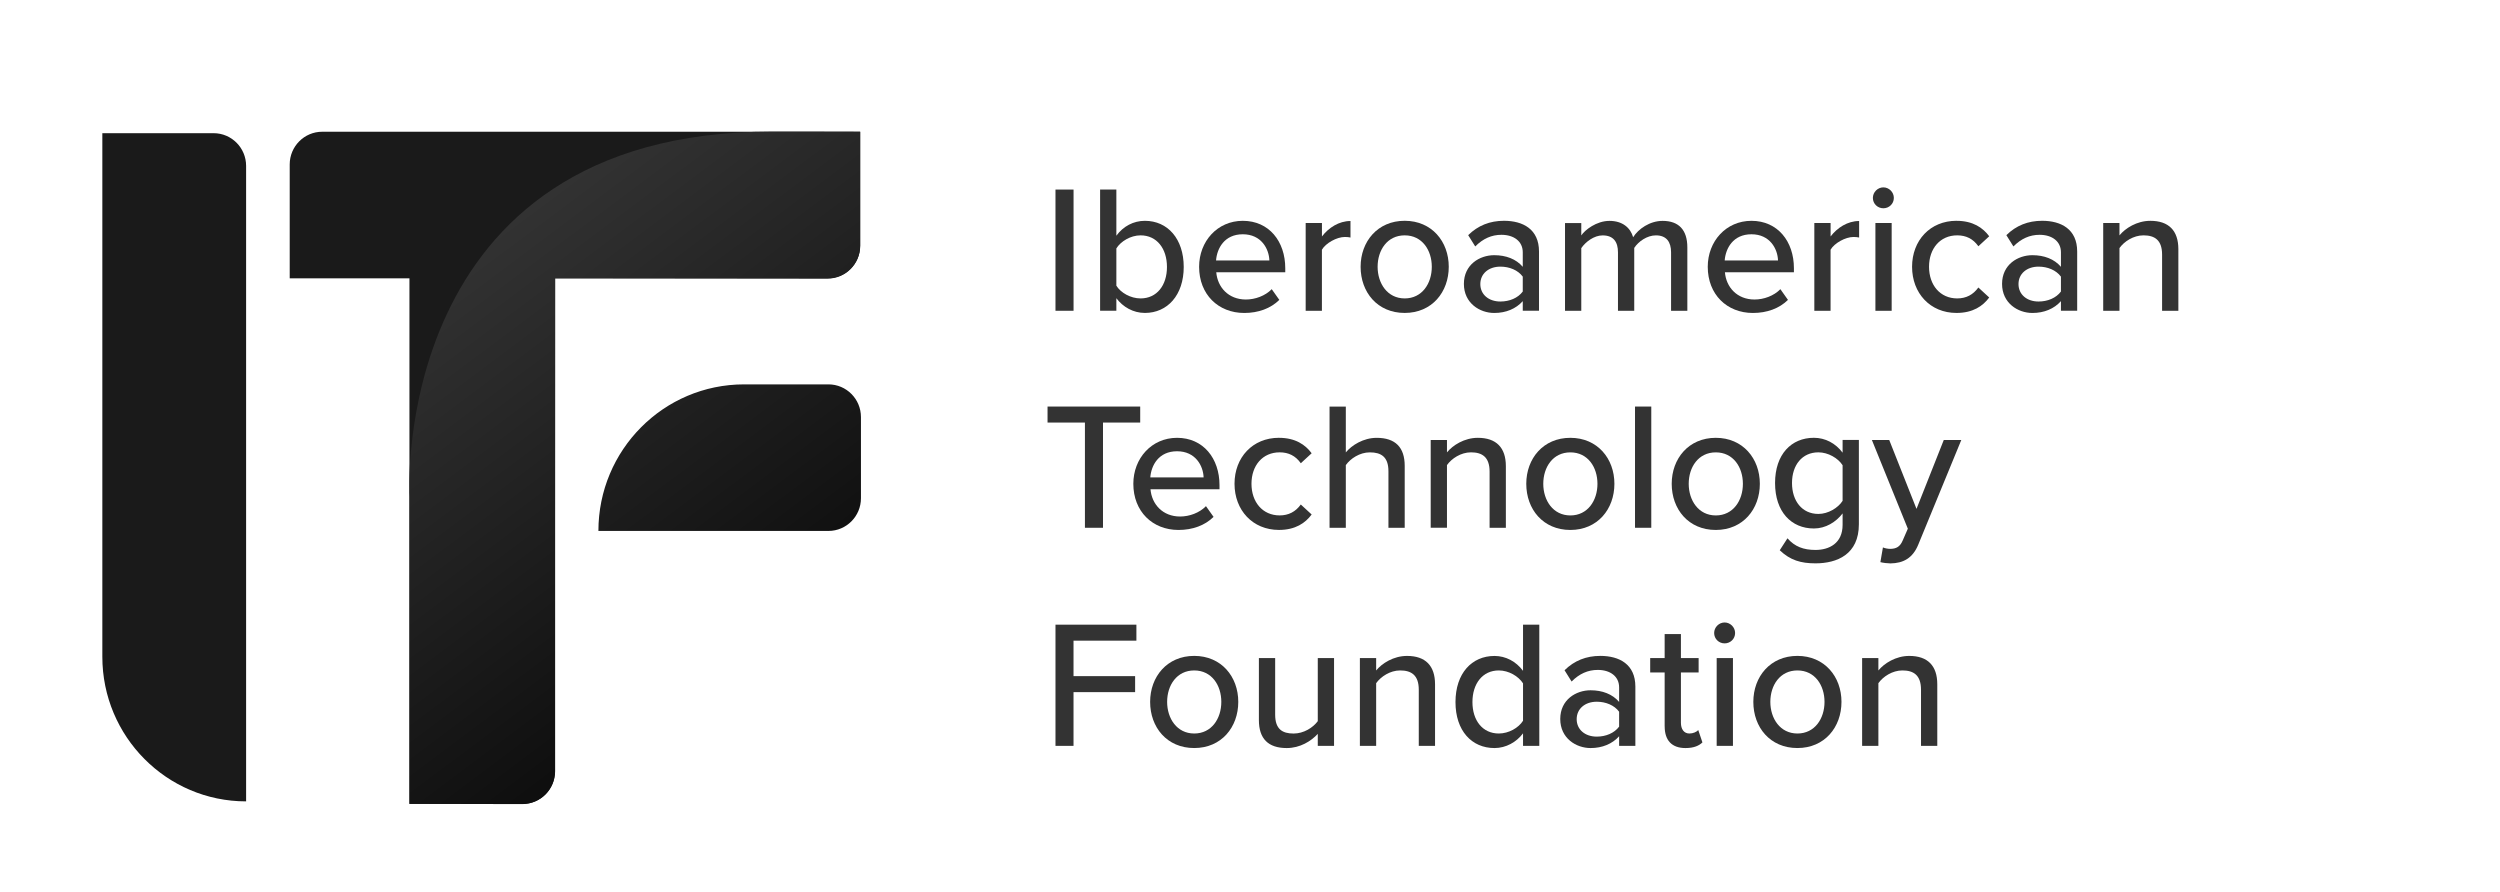 <svg width="171" height="61" viewBox="0 0 171 61" fill="none" xmlns="http://www.w3.org/2000/svg">
<g clip-path="url(#clip0_2374_213)">
<path d="M72.195 21.257V12.966H73.431V21.257H72.195Z" fill="#333333"/>
<path d="M75.247 21.257V12.966H76.359V16.123C76.829 15.476 77.533 15.104 78.311 15.104C79.868 15.104 80.967 16.336 80.967 18.261C80.967 20.186 79.854 21.405 78.311 21.405C77.508 21.405 76.804 20.994 76.359 20.397V21.255H75.247V21.257ZM76.359 19.541C76.657 20.026 77.336 20.412 78.015 20.412C79.128 20.412 79.82 19.517 79.82 18.261C79.82 17.004 79.128 16.098 78.015 16.098C77.336 16.098 76.655 16.509 76.359 16.992V19.541Z" fill="#333333"/>
<path d="M85.009 15.104C86.801 15.104 87.912 16.509 87.912 18.349V18.623H83.192C83.278 19.642 84.02 20.487 85.219 20.487C85.85 20.487 86.542 20.239 86.986 19.779L87.506 20.513C86.912 21.097 86.072 21.407 85.108 21.407C83.329 21.407 82.019 20.139 82.019 18.25C82.019 16.51 83.266 15.104 85.009 15.104ZM83.18 17.814H86.825C86.8 17.019 86.269 16.024 85.008 16.024C83.746 16.024 83.241 16.994 83.178 17.814H83.18Z" fill="#333333"/>
<path d="M89.308 21.257V15.254H90.421V16.173C90.878 15.577 91.582 15.117 92.373 15.117V16.247C92.262 16.222 92.138 16.209 91.989 16.209C91.434 16.209 90.679 16.631 90.419 17.08V21.257H89.307H89.308Z" fill="#333333"/>
<path d="M104.157 21.257V20.599C103.687 21.122 103.008 21.407 102.206 21.407C101.216 21.407 100.13 20.736 100.13 19.418C100.13 18.101 101.206 17.455 102.206 17.455C103.008 17.455 103.7 17.716 104.157 18.25V17.255C104.157 16.509 103.551 16.061 102.698 16.061C102.019 16.061 101.439 16.323 100.906 16.857L100.424 16.085C101.091 15.427 101.906 15.102 102.87 15.102C104.168 15.102 105.268 15.674 105.268 17.203V21.255H104.155L104.157 21.257ZM104.157 18.921C103.824 18.474 103.243 18.238 102.625 18.238C101.822 18.238 101.254 18.723 101.254 19.431C101.254 20.139 101.822 20.624 102.625 20.624C103.243 20.624 103.824 20.388 104.157 19.941V18.923V18.921Z" fill="#333333"/>
<path d="M114.301 21.257V17.255C114.301 16.559 113.993 16.099 113.264 16.099C112.658 16.099 112.065 16.521 111.782 16.957V21.259H110.669V17.257C110.669 16.561 110.373 16.101 109.619 16.101C109.038 16.101 108.458 16.536 108.16 16.972V21.261H107.047V15.258H108.16V16.103C108.407 15.73 109.198 15.108 110.088 15.108C110.979 15.108 111.522 15.58 111.707 16.227C112.052 15.668 112.843 15.108 113.721 15.108C114.821 15.108 115.414 15.717 115.414 16.923V21.261H114.301V21.257Z" fill="#333333"/>
<path d="M119.801 15.104C121.593 15.104 122.704 16.509 122.704 18.349V18.623H117.984C118.07 19.642 118.812 20.487 120.011 20.487C120.641 20.487 121.333 20.239 121.777 19.779L122.297 20.513C121.704 21.097 120.864 21.407 119.899 21.407C118.12 21.407 116.81 20.139 116.81 18.25C116.81 16.51 118.057 15.104 119.801 15.104ZM117.971 17.814H121.616C121.591 17.019 121.061 16.024 119.799 16.024C118.538 16.024 118.032 16.994 117.969 17.814H117.971Z" fill="#333333"/>
<path d="M124.1 21.257V15.254H125.213V16.173C125.67 15.577 126.374 15.117 127.164 15.117V16.247C127.053 16.222 126.93 16.209 126.781 16.209C126.225 16.209 125.471 16.631 125.211 17.08V21.257H124.098H124.1Z" fill="#333333"/>
<path d="M128.105 13.538C128.105 13.139 128.439 12.816 128.822 12.816C129.206 12.816 129.539 13.139 129.539 13.538C129.539 13.936 129.218 14.246 128.822 14.246C128.426 14.246 128.105 13.936 128.105 13.538ZM128.278 21.257V15.254H129.39V21.257H128.278Z" fill="#333333"/>
<path d="M133.825 15.104C134.949 15.104 135.63 15.577 136.062 16.161L135.32 16.844C134.961 16.334 134.479 16.098 133.874 16.098C132.7 16.098 131.946 17.004 131.946 18.248C131.946 19.492 132.7 20.412 133.874 20.412C134.479 20.412 134.961 20.163 135.32 19.665L136.062 20.349C135.63 20.933 134.949 21.405 133.825 21.405C132.021 21.405 130.786 20.049 130.786 18.248C130.786 16.447 132.023 15.102 133.825 15.102V15.104Z" fill="#333333"/>
<path d="M140.968 21.257V20.599C140.499 21.122 139.819 21.407 139.017 21.407C138.027 21.407 136.941 20.736 136.941 19.418C136.941 18.101 138.017 17.455 139.017 17.455C139.819 17.455 140.511 17.716 140.968 18.25V17.255C140.968 16.509 140.362 16.061 139.509 16.061C138.83 16.061 138.25 16.323 137.717 16.857L137.235 16.085C137.902 15.427 138.717 15.102 139.681 15.102C140.979 15.102 142.079 15.674 142.079 17.203V21.255H140.966L140.968 21.257ZM140.968 18.921C140.635 18.474 140.054 18.238 139.436 18.238C138.633 18.238 138.065 18.723 138.065 19.431C138.065 20.139 138.633 20.624 139.436 20.624C140.054 20.624 140.635 20.388 140.968 19.941V18.923V18.921Z" fill="#333333"/>
<path d="M147.887 21.257V17.415C147.887 16.42 147.38 16.098 146.615 16.098C145.923 16.098 145.292 16.519 144.972 16.968V21.257H143.859V15.254H144.972V16.099C145.368 15.614 146.158 15.104 147.084 15.104C148.344 15.104 149 15.775 149 17.044V21.259H147.887V21.257Z" fill="#333333"/>
<path d="M93.066 18.248C93.066 16.521 94.228 15.102 96.081 15.102C97.933 15.102 99.095 16.519 99.095 18.248C99.095 19.977 97.946 21.405 96.081 21.405C94.215 21.405 93.066 19.988 93.066 18.248ZM97.935 18.248C97.935 17.118 97.281 16.098 96.082 16.098C94.883 16.098 94.229 17.116 94.229 18.248C94.229 19.381 94.896 20.412 96.082 20.412C97.269 20.412 97.935 19.393 97.935 18.248Z" fill="#333333"/>
<path d="M7 9.11H14.611C15.838 9.11 16.834 10.112 16.834 11.347V54.814C11.406 54.814 7 50.381 7 44.922V9.11Z" fill="#1A1A1A"/>
<path d="M19.816 11.248V19.036H28.006V54.984H35.747C36.975 54.984 37.971 53.981 37.971 52.746V19.036H56.613C57.841 19.036 58.837 18.034 58.837 16.799V9.011H22.04C20.813 9.011 19.816 10.013 19.816 11.248Z" fill="#1A1A1A"/>
<path d="M74.209 36.1V28.903H71.652V27.808H77.99V28.903H75.445V36.1H74.209Z" fill="#333333"/>
<path d="M80.511 29.947C82.303 29.947 83.414 31.351 83.414 33.192V33.466H78.694C78.78 34.484 79.522 35.33 80.721 35.33C81.352 35.33 82.043 35.081 82.488 34.621L83.008 35.355C82.415 35.939 81.574 36.249 80.61 36.249C78.831 36.249 77.52 34.982 77.52 33.093C77.52 31.353 78.768 29.947 80.511 29.947ZM78.682 32.656H82.327C82.302 31.861 81.771 30.866 80.51 30.866C79.248 30.866 78.743 31.836 78.68 32.656H78.682Z" fill="#333333"/>
<path d="M87.481 29.947C88.604 29.947 89.285 30.419 89.717 31.003L88.975 31.686C88.617 31.176 88.135 30.94 87.529 30.94C86.355 30.94 85.601 31.847 85.601 33.091C85.601 34.335 86.355 35.254 87.529 35.254C88.135 35.254 88.617 35.005 88.975 34.508L89.717 35.191C89.285 35.775 88.604 36.247 87.481 36.247C85.676 36.247 84.441 34.892 84.441 33.091C84.441 31.29 85.678 29.945 87.481 29.945V29.947Z" fill="#333333"/>
<path d="M94.969 36.099V32.234C94.969 31.239 94.462 30.942 93.697 30.942C93.005 30.942 92.374 31.364 92.054 31.812V36.101H90.941V27.81H92.054V30.944C92.45 30.459 93.253 29.948 94.166 29.948C95.439 29.948 96.082 30.596 96.082 31.863V36.101H94.969V36.099Z" fill="#333333"/>
<path d="M101.888 36.099V32.258C101.888 31.263 101.381 30.94 100.616 30.94C99.924 30.94 99.293 31.362 98.973 31.811V36.099H97.86V30.096H98.973V30.942C99.369 30.457 100.159 29.947 101.085 29.947C102.345 29.947 103.001 30.617 103.001 31.886V36.101H101.888V36.099Z" fill="#333333"/>
<path d="M104.397 33.093C104.397 31.365 105.558 29.947 107.411 29.947C109.264 29.947 110.425 31.364 110.425 33.093C110.425 34.821 109.277 36.249 107.411 36.249C105.546 36.249 104.397 34.832 104.397 33.093ZM109.266 33.093C109.266 31.962 108.612 30.942 107.413 30.942C106.214 30.942 105.56 31.96 105.56 33.093C105.56 34.225 106.227 35.256 107.413 35.256C108.599 35.256 109.266 34.237 109.266 33.093Z" fill="#333333"/>
<path d="M111.835 36.1V27.808H112.948V36.1H111.835Z" fill="#333333"/>
<path d="M114.345 33.093C114.345 31.365 115.506 29.947 117.359 29.947C119.212 29.947 120.373 31.364 120.373 33.093C120.373 34.821 119.224 36.249 117.359 36.249C115.493 36.249 114.345 34.832 114.345 33.093ZM119.214 33.093C119.214 31.962 118.56 30.942 117.361 30.942C116.162 30.942 115.508 31.96 115.508 33.093C115.508 34.225 116.174 35.256 117.361 35.256C118.547 35.256 119.214 34.237 119.214 33.093Z" fill="#333333"/>
<path d="M122.265 36.821C122.76 37.392 123.366 37.616 124.181 37.616C125.107 37.616 126.034 37.169 126.034 35.899V35.117C125.577 35.714 124.873 36.148 124.07 36.148C122.525 36.148 121.414 35.005 121.414 33.04C121.414 31.075 122.527 29.945 124.07 29.945C124.848 29.945 125.552 30.318 126.034 30.963V30.093H127.147V35.86C127.147 37.924 125.652 38.533 124.181 38.533C123.179 38.533 122.452 38.322 121.735 37.637L122.265 36.817V36.821ZM126.034 31.823C125.726 31.338 125.045 30.94 124.378 30.94C123.265 30.94 122.573 31.811 122.573 33.04C122.573 34.27 123.265 35.153 124.378 35.153C125.045 35.153 125.726 34.742 126.034 34.257V31.822V31.823Z" fill="#333333"/>
<path d="M128.79 37.443C128.926 37.504 129.136 37.542 129.284 37.542C129.693 37.542 129.964 37.405 130.15 36.958L130.496 36.163L128.037 30.096H129.223L131.089 34.807L132.954 30.096H134.153L131.213 37.244C130.829 38.189 130.175 38.524 129.309 38.537C129.125 38.537 128.79 38.499 128.618 38.45L128.792 37.443H128.79Z" fill="#333333"/>
<path d="M72.195 51.018V42.727H77.73V43.821H73.429V46.246H77.642V47.34H73.429V51.019H72.193L72.195 51.018Z" fill="#333333"/>
<path d="M78.669 48.009C78.669 46.282 79.831 44.863 81.684 44.863C83.537 44.863 84.698 46.28 84.698 48.009C84.698 49.738 83.549 51.166 81.684 51.166C79.818 51.166 78.669 49.748 78.669 48.009ZM83.538 48.009C83.538 46.878 82.884 45.858 81.685 45.858C80.487 45.858 79.832 46.877 79.832 48.009C79.832 49.141 80.499 50.172 81.685 50.172C82.872 50.172 83.538 49.154 83.538 48.009Z" fill="#333333"/>
<path d="M90.136 51.018V50.197C89.679 50.695 88.925 51.167 88.011 51.167C86.739 51.167 86.108 50.52 86.108 49.253V45.014H87.221V48.881C87.221 49.877 87.715 50.174 88.481 50.174C89.172 50.174 89.803 49.776 90.136 49.328V45.014H91.249V51.018H90.136Z" fill="#333333"/>
<path d="M97.044 51.018V47.176C97.044 46.181 96.537 45.858 95.772 45.858C95.081 45.858 94.45 46.28 94.129 46.729V51.018H93.016V45.014H94.129V45.86C94.525 45.375 95.315 44.865 96.242 44.865C97.501 44.865 98.157 45.535 98.157 46.804V51.019H97.044V51.018Z" fill="#333333"/>
<path d="M104.175 51.018V50.16C103.731 50.756 103.014 51.167 102.223 51.167C100.666 51.167 99.555 49.986 99.555 48.023C99.555 46.06 100.668 44.867 102.223 44.867C102.99 44.867 103.695 45.24 104.175 45.885V42.728H105.288V51.019H104.175V51.018ZM104.175 46.741C103.867 46.257 103.198 45.858 102.519 45.858C101.406 45.858 100.715 46.765 100.715 48.021C100.715 49.278 101.406 50.172 102.519 50.172C103.198 50.172 103.867 49.786 104.175 49.301V46.741Z" fill="#333333"/>
<path d="M110.748 51.018V50.36C110.278 50.882 109.599 51.167 108.796 51.167C107.807 51.167 106.721 50.497 106.721 49.179C106.721 47.861 107.796 47.215 108.796 47.215C109.599 47.215 110.291 47.477 110.748 48.011V47.015C110.748 46.269 110.142 45.822 109.289 45.822C108.61 45.822 108.029 46.083 107.497 46.617L107.015 45.845C107.682 45.187 108.497 44.863 109.461 44.863C110.759 44.863 111.859 45.434 111.859 46.963V51.016H110.746L110.748 51.018ZM110.748 48.681C110.415 48.234 109.834 47.998 109.216 47.998C108.413 47.998 107.845 48.483 107.845 49.191C107.845 49.9 108.413 50.385 109.216 50.385C109.834 50.385 110.415 50.149 110.748 49.702V48.683V48.681Z" fill="#333333"/>
<path d="M113.862 49.687V45.995H112.873V45.013H113.862V43.372H114.975V45.013H116.186V45.995H114.975V49.438C114.975 49.86 115.172 50.172 115.556 50.172C115.816 50.172 116.05 50.06 116.161 49.936L116.446 50.782C116.212 51.005 115.866 51.167 115.285 51.167C114.346 51.167 113.864 50.634 113.864 49.687H113.862Z" fill="#333333"/>
<path d="M117.248 43.298C117.248 42.9 117.581 42.577 117.964 42.577C118.348 42.577 118.681 42.9 118.681 43.298C118.681 43.697 118.36 44.007 117.964 44.007C117.568 44.007 117.248 43.697 117.248 43.298ZM117.421 51.018V45.014H118.534V51.018H117.421Z" fill="#333333"/>
<path d="M119.928 48.009C119.928 46.282 121.089 44.863 122.942 44.863C124.795 44.863 125.957 46.28 125.957 48.009C125.957 49.738 124.808 51.166 122.942 51.166C121.077 51.166 119.928 49.748 119.928 48.009ZM124.797 48.009C124.797 46.878 124.143 45.858 122.944 45.858C121.745 45.858 121.091 46.877 121.091 48.009C121.091 49.141 121.758 50.172 122.944 50.172C124.13 50.172 124.797 49.154 124.797 48.009Z" fill="#333333"/>
<path d="M131.397 51.018V47.176C131.397 46.181 130.89 45.858 130.125 45.858C129.433 45.858 128.802 46.28 128.481 46.729V51.018H127.369V45.014H128.481V45.86C128.878 45.375 129.668 44.865 130.594 44.865C131.854 44.865 132.51 45.535 132.51 46.804V51.019H131.397V51.018Z" fill="#333333"/>
<path d="M40.931 36.316C40.931 30.779 45.394 26.291 50.897 26.291H56.665C57.893 26.291 58.889 27.293 58.889 28.528V34.079C58.889 35.313 57.893 36.316 56.665 36.316H40.933H40.931ZM28.006 54.984L35.727 55C36.957 55.002 37.955 54.001 37.955 52.764L37.969 19.036L56.61 19.056C57.839 19.056 58.835 18.055 58.835 16.819V9.011C58.835 9.011 58.264 9 52.823 9C26.558 9 28.008 33.965 28.008 33.965V54.982L28.006 54.984Z" fill="url(#paint0_linear_2374_213)"/>
</g>
<defs>
<linearGradient id="paint0_linear_2374_213" x1="17.607" y1="-2.918" x2="60.07" y2="53.831" gradientUnits="userSpaceOnUse">
<stop stop-color="#4D4D4D"/>
<stop offset="1"/>
</linearGradient>
<clipPath id="clip0_2374_213">
<rect width="142" height="46" fill="white" transform="translate(7 9)"/>
</clipPath>
</defs>
</svg>
